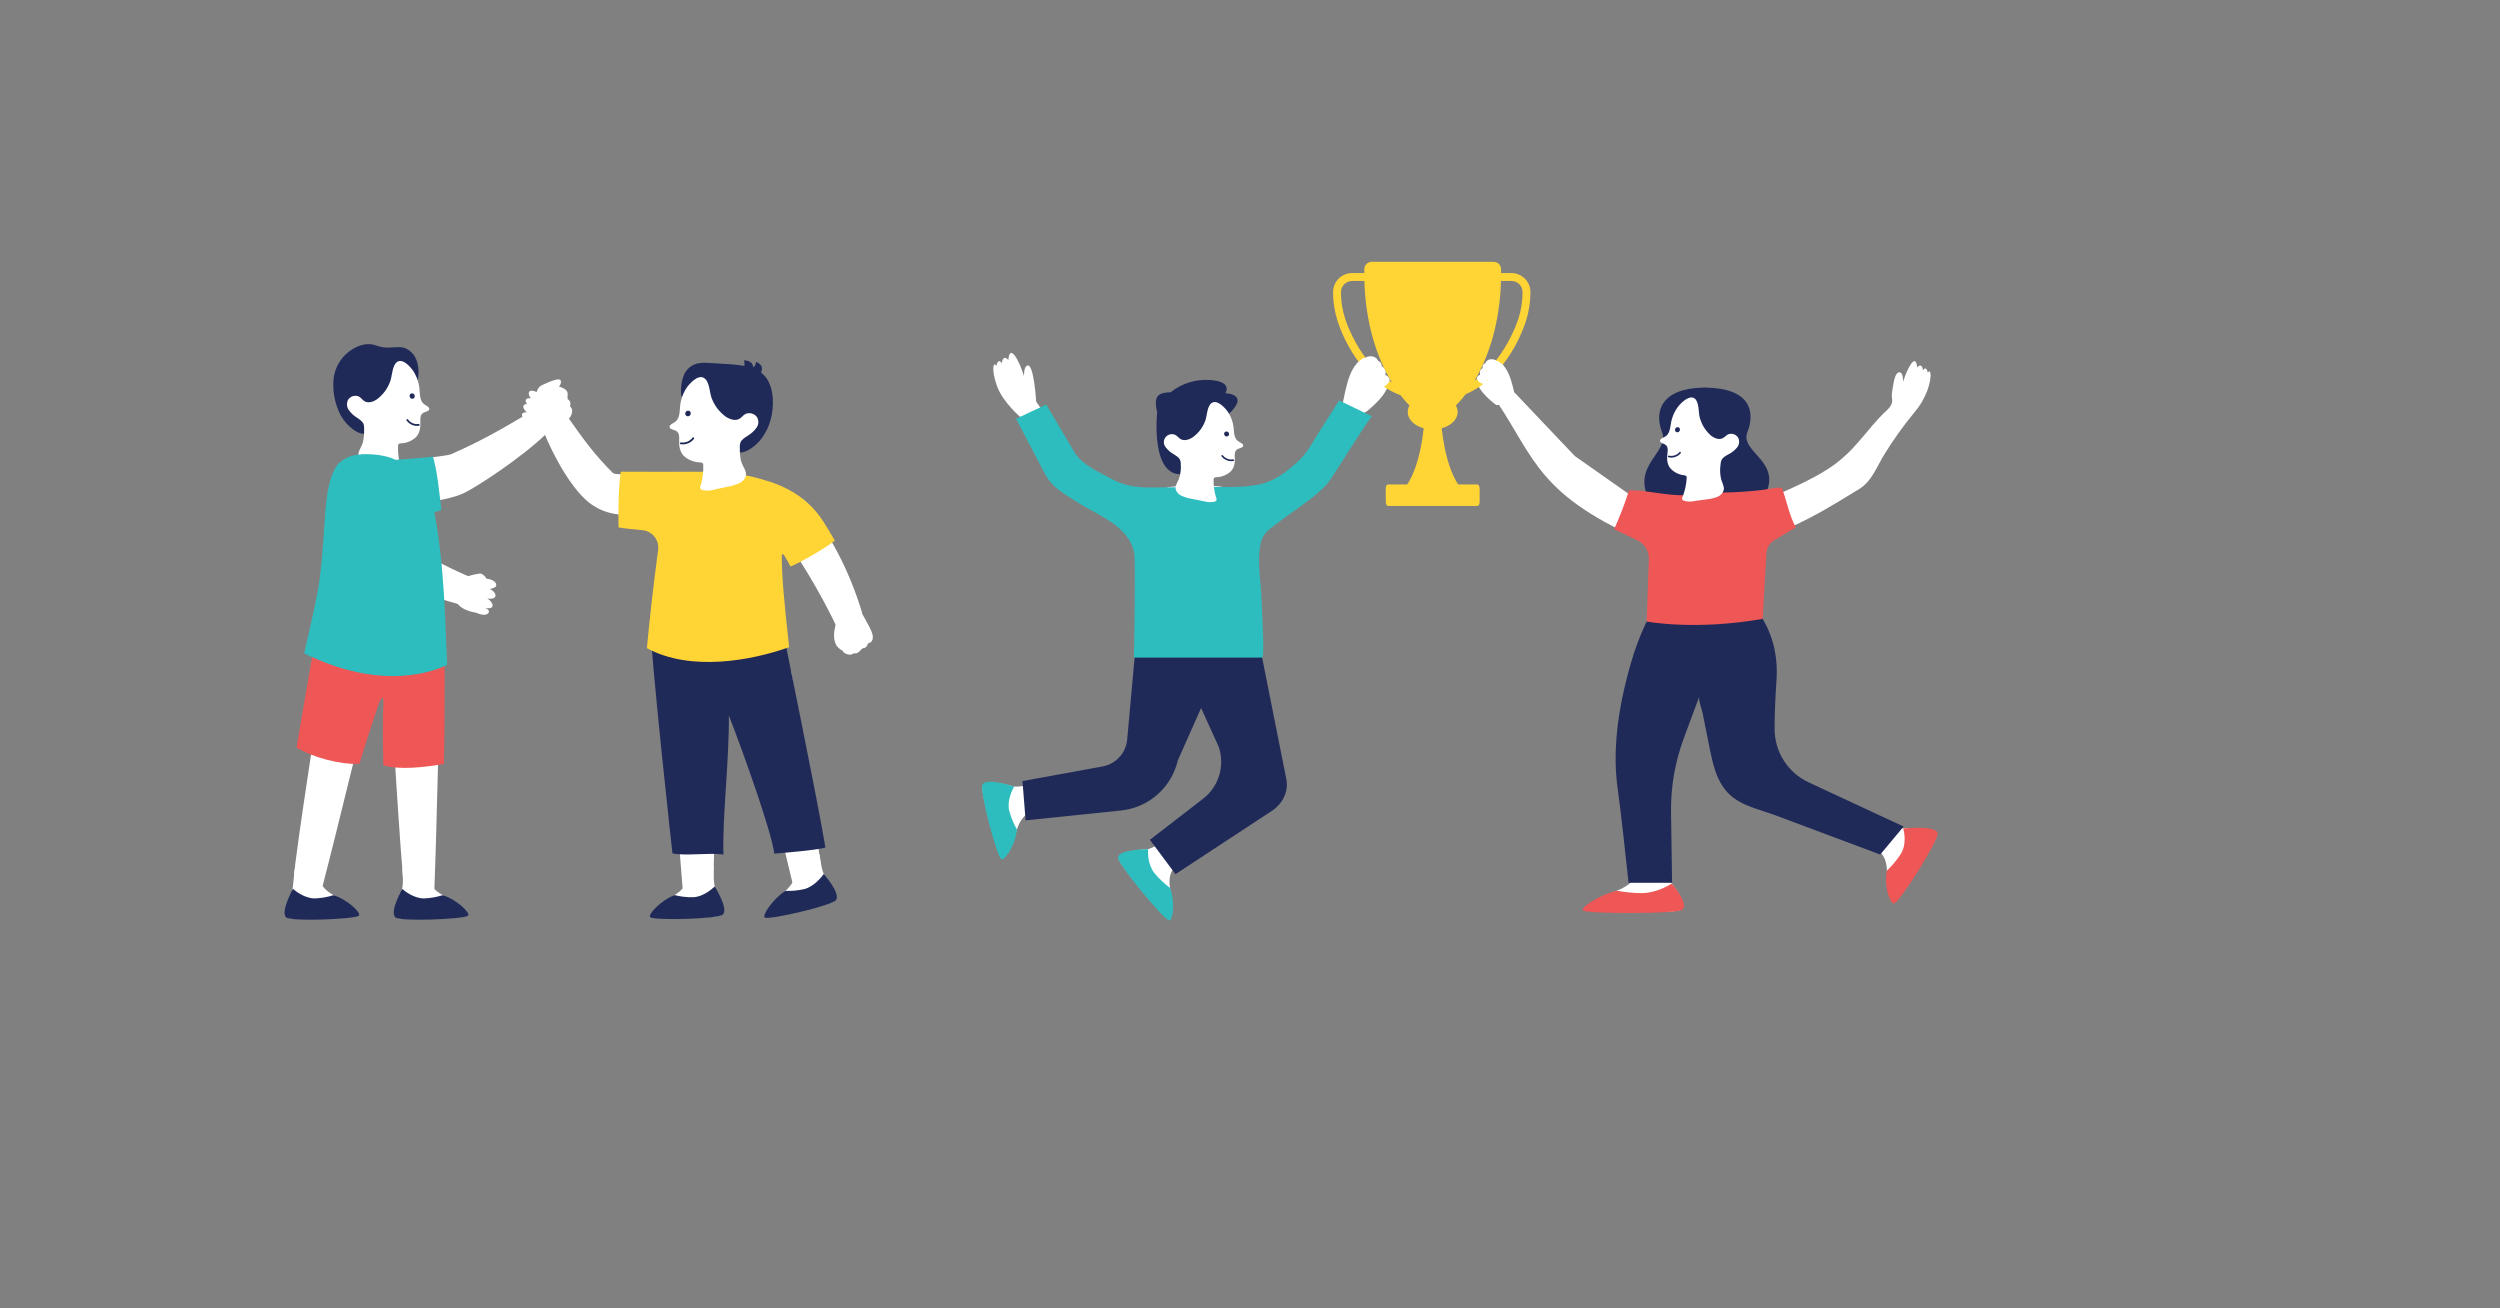 <?xml version="1.0" encoding="UTF-8"?> <svg xmlns="http://www.w3.org/2000/svg" xmlns:xlink="http://www.w3.org/1999/xlink" width="1200" zoomAndPan="magnify" viewBox="0 0 900 471" height="628" preserveAspectRatio="xMidYMid meet" version="1.0"><rect x="0" y="0" width="900" height="471" fill="#808080" stroke="none"/><defs><clipPath id="c4514f7aea"><path d="M 300 219 L 314.562 219 L 314.562 236 L 300 236 Z M 300 219 " clip-rule="nonzero"></path></clipPath><clipPath id="2f9c3093e1"><path d="M 102 319 L 130 319 L 130 331.84 L 102 331.84 Z M 102 319 " clip-rule="nonzero"></path></clipPath><clipPath id="31a3519820"><path d="M 141 319 L 169 319 L 169 331.84 L 141 331.84 Z M 141 319 " clip-rule="nonzero"></path></clipPath><clipPath id="147cd15751"><path d="M 402 305 L 423 305 L 423 331.969 L 402 331.969 Z M 402 305 " clip-rule="nonzero"></path></clipPath><clipPath id="48ded4781a"><path d="M 491 94.219 L 541 94.219 L 541 147 L 491 147 Z M 491 94.219 " clip-rule="nonzero"></path></clipPath></defs><path fill="#202a59" d="M 122.703 129.594 C 125.188 126.07 130.68 122.605 135.289 124.348 C 137.102 125 138.965 125.25 140.883 125.098 C 142.629 124.992 144.699 124.703 146.309 125.527 C 152.188 128.535 150.422 136.77 150.422 136.77 C 131.484 142.582 136.004 148.152 133.336 154.621 C 132.328 157.066 129.465 156.16 127.734 155.012 C 126.301 154.066 125.055 152.914 124 151.559 C 122.945 150.199 122.137 148.711 121.574 147.086 C 120.344 143.891 119.824 140.582 120.023 137.164 C 120.199 134.387 121.094 131.863 122.703 129.594 Z M 122.703 129.594 " fill-opacity="1" fill-rule="nonzero"></path><path fill="#ffffff" d="M 148.895 133.742 C 150.238 135.926 150.965 138.293 151.078 140.852 C 151.207 142.574 151.277 144.559 152.832 145.613 C 153.574 146.117 154.73 146.602 154.5 147.406 C 154.285 148.141 153.129 148.199 152.395 148.613 C 151.234 149.266 151.277 150.723 151.332 151.926 C 151.418 153.812 151.152 155.824 149.809 157.309 C 149.074 158.02 148.234 158.57 147.293 158.961 C 146.352 159.355 145.371 159.566 144.352 159.594 C 144.066 159.586 143.801 159.652 143.555 159.801 C 143.352 160.016 143.262 160.266 143.289 160.559 C 143.199 163.086 143.516 165.559 144.246 167.98 C 144.309 168.117 144.336 168.262 144.328 168.41 C 144.316 168.562 144.273 168.699 144.191 168.828 C 144.109 168.957 144.004 169.055 143.871 169.129 C 143.738 169.199 143.598 169.234 143.445 169.234 C 142.195 169.504 140.965 169.449 139.746 169.062 L 134.98 167.996 C 133.68 167.766 132.434 167.363 131.246 166.793 C 130.68 166.531 130.199 166.16 129.812 165.672 C 129.422 165.184 129.164 164.637 129.035 164.027 C 128.875 162.691 129.766 161.453 130.297 160.188 C 131.074 158.336 131.086 156.324 131.094 154.363 C 131.133 153.77 131.059 153.191 130.867 152.625 C 130.477 151.668 129.484 151.023 128.57 150.398 C 127.367 149.664 126.359 148.723 125.547 147.574 C 125.16 147.016 124.949 146.402 124.918 145.727 C 124.883 145.051 125.031 144.418 125.363 143.828 C 125.57 143.531 125.82 143.277 126.113 143.066 C 126.41 142.855 126.73 142.699 127.078 142.602 C 127.426 142.5 127.781 142.465 128.145 142.488 C 128.504 142.512 128.852 142.594 129.184 142.738 C 130.02 143.176 130.477 144.043 131.309 144.492 C 132.766 145.285 134.695 144.531 135.992 143.535 C 138.059 141.879 139.551 139.805 140.465 137.32 C 141.18 135.508 141.145 131.434 143.047 130.246 C 145.172 128.922 148.016 132.391 148.895 133.742 Z M 148.895 133.742 " fill-opacity="1" fill-rule="nonzero"></path><path fill="#202a59" d="M 148.23 141.609 C 147.02 141.766 147.324 143.711 148.535 143.555 C 149.75 143.398 149.441 141.453 148.23 141.609 Z M 148.23 141.609 " fill-opacity="1" fill-rule="nonzero"></path><path fill="#202a59" d="M 150.715 152.633 C 149.973 152.746 149.254 152.652 148.559 152.355 C 147.867 152.062 147.301 151.605 146.867 150.988 C 146.625 150.641 146.133 151.043 146.379 151.383 C 146.883 152.094 147.531 152.617 148.332 152.957 C 149.133 153.301 149.961 153.406 150.82 153.281 C 151.219 153.211 151.117 152.562 150.715 152.633 Z M 150.715 152.633 " fill-opacity="1" fill-rule="nonzero"></path><path fill="#ffffff" d="M 256.473 320.227 C 256.27 321.805 245.887 321.414 245.75 319.812 C 243.863 297.746 240.754 250.227 240.289 245.031 L 258.266 244.73 C 258.266 244.73 257.457 312.539 256.473 320.227 Z M 256.473 320.227 " fill-opacity="1" fill-rule="nonzero"></path><path fill="#ffffff" d="M 247.355 309.488 C 247.289 309.867 247.355 309.488 247.816 313.586 C 248.281 317.684 245.809 320.402 242.676 322.348 C 239.539 324.293 236.008 327.988 236.691 329.176 C 237.371 330.367 258.418 330.965 259.902 329.168 C 261.543 327.176 258.414 321.012 257.523 319.465 C 256.633 317.918 256.941 311.836 256.941 311.836 C 256.941 311.836 247.422 309.109 247.355 309.488 Z M 247.355 309.488 " fill-opacity="1" fill-rule="nonzero"></path><path fill="#202a59" d="M 260.23 329.246 C 262.336 327.137 257.398 319.207 257.348 319.078 C 256.383 320.004 253.195 322.809 249.629 323.004 C 247.336 323.051 245.074 322.797 242.848 322.238 C 237.738 324.227 232.984 329.434 234.098 330.219 C 235.785 331.398 258.582 330.891 260.23 329.246 Z M 260.23 329.246 " fill-opacity="1" fill-rule="nonzero"></path><path fill="#ffffff" d="M 295.883 315.938 C 295.922 317.535 285.645 319.273 285.266 317.727 C 280.059 296.391 269.777 250.254 268.531 245.23 L 284.719 241.258 C 284.719 241.258 295.688 308.172 295.883 315.938 Z M 295.883 315.938 " fill-opacity="1" fill-rule="nonzero"></path><path fill="#ffffff" d="M 285.281 307.234 C 285.273 307.621 285.281 307.234 286.359 311.176 C 287.438 315.117 285.414 318.293 282.625 320.852 C 279.836 323.406 276.922 327.766 277.773 328.797 C 278.625 329.828 299.434 326.109 300.621 324.039 C 301.934 321.746 297.914 316.312 296.805 314.973 C 295.691 313.629 295.074 307.582 295.074 307.582 C 295.074 307.582 285.285 306.848 285.281 307.234 Z M 285.281 307.234 " fill-opacity="1" fill-rule="nonzero"></path><path fill="#202a59" d="M 300.949 324.047 C 302.707 321.543 296.637 314.746 296.57 314.629 C 295.758 315.738 293.047 319.152 289.566 320.07 C 287.332 320.586 285.07 320.797 282.777 320.707 C 278.047 323.707 274.16 329.809 275.375 330.348 C 277.219 331.168 299.582 326.004 300.949 324.047 Z M 300.949 324.047 " fill-opacity="1" fill-rule="nonzero"></path><path fill="#202a59" d="M 278.734 307.305 C 277.91 299.766 267.203 269.844 262.391 257.578 C 262.531 274.09 259.953 294.965 260.449 307.613 C 255.047 306.902 246.617 308.234 242.078 307.207 C 242.078 307.207 234.445 238.758 233.938 222.328 C 242.605 220.68 271.016 218.902 280.441 219.621 C 282.547 231.195 293.867 285.465 297.148 305.09 C 294.742 305.984 281.934 307.066 278.734 307.305 Z M 278.734 307.305 " fill-opacity="1" fill-rule="nonzero"></path><path fill="#ffffff" d="M 301.586 226.41 C 302.09 227.449 310.707 221.746 310.379 220.652 C 305.609 204.91 298.879 192.516 289.207 179.766 C 285.707 182.664 282.227 185.453 278.641 188.254 C 287.508 200.242 295.156 212.961 301.586 226.41 Z M 301.586 226.41 " fill-opacity="1" fill-rule="nonzero"></path><path fill="#ffffff" d="M 195.707 155.359 C 195.469 154.762 204.348 150.07 204.848 150.773 C 210.367 158.605 214.293 163.957 220.617 170.254 C 221.73 171.363 231.121 170.137 231.508 171.25 C 232.996 175.562 230.73 181.262 230.258 185.438 C 225.727 185.105 219.961 186.301 213.125 181.719 C 206.289 177.133 199.223 164.203 195.707 155.359 Z M 195.707 155.359 " fill-opacity="1" fill-rule="nonzero"></path><path fill="#ffd536" d="M 253.008 169.809 C 253.008 169.828 253.004 169.848 252.996 169.863 C 252.18 169.848 251.324 169.836 250.449 169.828 C 251.348 169.816 252.207 169.812 253.008 169.809 Z M 253.008 169.809 " fill-opacity="1" fill-rule="nonzero"></path><path fill="#ffd536" d="M 281.434 199.957 C 281.461 208.387 282.395 217.41 284.09 232.98 C 270.504 237.824 248.488 241.887 232.883 233.328 C 233.883 222.473 235.363 209.512 236.93 197.965 C 236.988 197.547 237 197.125 236.973 196.703 C 236.945 196.281 236.875 195.867 236.762 195.457 C 236.652 195.051 236.5 194.656 236.309 194.281 C 236.117 193.902 235.887 193.551 235.625 193.219 C 235.363 192.887 235.07 192.586 234.746 192.312 C 234.422 192.043 234.074 191.805 233.699 191.605 C 233.328 191.402 232.941 191.242 232.535 191.117 C 232.133 190.996 231.719 190.914 231.297 190.875 C 227.648 190.531 224.266 190.191 222.676 189.875 C 222.496 183.77 222.688 174.879 223.496 169.809 C 225.016 169.824 233.531 169.859 241.871 169.855 C 244.715 169.848 247.539 169.844 250.062 169.828 C 250.195 169.824 250.324 169.824 250.449 169.828 C 251.324 169.836 252.18 169.848 252.996 169.863 C 262.574 170.047 268.703 170.727 275.375 172.891 C 278.152 173.652 280.824 174.695 283.387 176.016 L 283.43 176.035 L 283.43 176.039 C 286.102 177.387 288.543 179.062 290.762 181.074 C 292.977 183.082 294.887 185.352 296.488 187.879 C 297.836 190.047 299.211 192.328 300.535 194.617 C 297.164 197.312 288.57 202.305 284.582 203.941 C 283.859 202.5 283.062 201.098 282.191 199.734 C 282.082 199.559 281.93 199.5 281.727 199.559 C 281.527 199.617 281.43 199.75 281.434 199.957 Z M 281.434 199.957 " fill-opacity="1" fill-rule="nonzero"></path><g clip-path="url(#c4514f7aea)"><path fill="#ffffff" d="M 314.227 229.555 C 314.168 230.191 313.934 231.258 312.824 231.492 C 312.047 231.652 312.52 233.176 310.676 233.367 C 310.238 233.414 309.953 234.09 309.168 234.707 C 307.898 235.703 307.531 234.879 306.996 235.41 C 305.879 236.211 303.516 235.117 303.391 234.328 C 302.711 233.957 302.105 233.496 301.574 232.934 C 300.152 231.473 299.715 228.121 301.078 224.145 C 301.32 223.445 301.602 222.766 301.922 222.102 C 301.93 222.07 301.945 222.043 301.969 222.02 C 302.391 221.277 302.895 220.59 303.477 219.961 C 304.074 219.312 309.129 218.629 310.375 220.926 C 312.371 224.613 314.379 227.766 314.227 229.555 Z M 314.227 229.555 " fill-opacity="1" fill-rule="nonzero"></path></g><path fill="#ffffff" d="M 301.918 222.102 C 301.598 222.77 301.32 223.449 301.078 224.145 C 301.266 223.426 301.547 222.746 301.918 222.102 Z M 301.918 222.102 " fill-opacity="1" fill-rule="nonzero"></path><path fill="#ffd536" d="M 250.062 169.828 C 247.539 169.844 244.715 169.848 241.871 169.855 C 241.879 169.844 241.879 169.824 241.883 169.812 C 244.875 169.801 247.582 169.801 250.062 169.828 Z M 250.062 169.828 " fill-opacity="1" fill-rule="nonzero"></path><path fill="#ffffff" d="M 105.793 316.035 C 105.727 317.621 115.73 320.512 116.133 318.977 C 121.652 297.844 132.859 251.164 134.176 246.188 L 116.59 241.887 C 116.59 241.887 106.102 308.309 105.793 316.035 Z M 105.793 316.035 " fill-opacity="1" fill-rule="nonzero"></path><path fill="#ffffff" d="M 145.688 321.086 C 145.961 322.641 156.309 321.625 156.371 320.023 C 157.262 297.973 158.223 250.539 158.449 245.348 L 140.488 246.137 C 140.488 246.137 144.355 313.504 145.688 321.086 Z M 145.688 321.086 " fill-opacity="1" fill-rule="nonzero"></path><path fill="#ffffff" d="M 173.133 209.301 C 164.359 205.855 160.445 203.656 155.258 200.988 C 152.918 205.535 152.43 209.652 151.215 213.199 C 157.266 215.328 162.719 216.777 169.34 218.773 C 170.355 216.473 171.902 211.492 173.133 209.301 Z M 173.133 209.301 " fill-opacity="1" fill-rule="nonzero"></path><path fill="#ef5656" d="M 129.395 274.973 C 132.168 265.555 134.633 258.703 136.109 254.039 C 136.957 251.359 138.137 249.965 138.031 252.992 C 137.781 259.953 137.781 266.645 137.992 275.469 C 143.586 277.277 152.668 276.242 159.809 275.031 C 160.27 253.504 160 229.461 159.777 220.422 C 151.34 219.418 123.891 219.73 114.852 221.133 C 114.02 228.066 110.367 247.402 106.75 269.121 C 112.414 272.641 122.582 275.344 129.395 274.973 Z M 129.395 274.973 " fill-opacity="1" fill-rule="nonzero"></path><path fill="#2ebdbe" d="M 109.484 235.184 C 137.656 249.188 156.754 241.484 160.953 239.355 C 160.059 215.312 159.402 195.074 154.297 175.148 C 149.938 165.602 126.219 158.746 120.742 168.422 C 116.211 176.422 117.484 189.52 115.148 207.867 C 114.305 214.504 111.98 224.617 109.484 235.184 Z M 109.484 235.184 " fill-opacity="1" fill-rule="nonzero"></path><path fill="#2ebdbe" d="M 144.344 167.672 C 143.941 163.422 124.977 161.41 123.352 166.57 C 122.465 169.383 127.652 172.207 133.391 172.582 C 139.133 172.961 144.625 170.609 144.344 167.672 Z M 144.344 167.672 " fill-opacity="1" fill-rule="nonzero"></path><path fill="#ffffff" d="M 196.914 155.918 C 197.457 155.383 189.457 149.223 188.586 149.738 C 179.793 154.965 172.355 159.121 162.438 163.5 C 160.727 164.254 150.875 164.863 150.109 165.836 C 149.766 170.43 148.996 175.094 149.184 181.121 C 157.73 180.688 163.961 178.863 166.547 177.723 C 171.293 175.621 188.277 164.414 196.914 155.918 Z M 196.914 155.918 " fill-opacity="1" fill-rule="nonzero"></path><path fill="#2ebdbe" d="M 158.91 183.625 C 155.668 184.801 144.445 187.297 139.609 188.715 C 127.477 190.422 117.867 176.539 123.273 166.922 C 134.086 166.18 153.629 164.777 155.852 164.41 C 157.418 169.305 158.164 177.562 158.91 183.625 Z M 158.91 183.625 " fill-opacity="1" fill-rule="nonzero"></path><path fill="#ffffff" d="M 192.082 144.867 C 194.121 143.664 198.641 144.586 198.207 139.133 C 198.125 138.102 203.496 139.336 204.184 140.984 C 204.609 142.008 204.059 143.453 204.457 143.734 C 206.133 144.914 204.781 146.008 205.441 146.586 C 206.391 147.418 205.863 148.988 205.57 149.633 C 204.75 151.445 201.777 153.551 197.27 155.355 C 194.59 156.43 190.742 153.371 190.52 152.418 C 189.594 148.496 190.738 145.664 192.082 144.867 Z M 192.082 144.867 " fill-opacity="1" fill-rule="nonzero"></path><path fill="#ffffff" d="M 201.828 136.93 C 202.715 139.062 198.527 142.059 192.773 144.688 C 192.805 141.492 193.391 139.465 195.07 138.668 C 199.027 136.777 201.484 136.098 201.828 136.93 Z M 201.828 136.93 " fill-opacity="1" fill-rule="nonzero"></path><path fill="#ffffff" d="M 195.984 145.531 C 196.586 144.809 195.859 143.211 194.359 141.961 C 192.859 140.711 191.156 140.277 190.555 140.996 C 190.129 141.508 190.383 142.461 191.094 143.418 C 190.273 143.277 189.621 143.398 189.359 143.824 C 189.105 144.234 189.273 144.848 189.738 145.492 C 189.242 145.414 188.836 145.566 188.516 145.953 C 188.152 146.551 188.637 147.547 189.633 148.434 C 188.812 148.387 188.148 148.574 187.961 149.043 C 187.656 149.793 188.625 150.891 190.121 151.496 C 191.617 152.102 193.074 151.984 193.379 151.234 C 193.492 150.801 193.395 150.422 193.078 150.102 C 193.77 150.176 194.312 150.031 194.547 149.645 C 194.645 149.418 194.676 149.18 194.645 148.934 C 194.609 148.691 194.516 148.469 194.363 148.273 C 195.098 148.363 195.672 148.227 195.914 147.836 C 196.207 147.359 195.934 146.617 195.293 145.859 C 195.566 145.844 195.797 145.734 195.984 145.531 Z M 195.984 145.531 " fill-opacity="1" fill-rule="nonzero"></path><path fill="#ffffff" d="M 201.98 141 C 202.266 142.012 199.406 144.375 197.855 144.379 C 196.637 144.008 194.484 146.215 192.785 144.445 C 191.969 143.594 194.434 141.699 196.473 140.625 C 198.43 139.594 201.695 139.984 201.98 141 Z M 201.98 141 " fill-opacity="1" fill-rule="nonzero"></path><path fill="#ffffff" d="M 176.359 212.008 C 177.777 212.762 178.629 213.871 178.32 214.695 C 178.027 215.461 176.824 215.727 175.41 215.449 C 176.848 216.379 177.656 217.625 177.238 218.391 C 176.887 219.035 175.777 219.145 174.5 218.754 C 175.965 219.332 176.215 220.074 175.902 220.574 C 175.387 221.391 174.008 221.668 171.707 220.707 C 171.625 220.672 171.547 220.633 171.477 220.602 L 171.473 220.602 C 167.09 219.863 165.305 218.23 164.562 217.105 C 164.176 216.523 163.895 215.895 163.727 215.215 C 163.559 214.535 163.512 213.848 163.582 213.152 C 163.652 212.457 163.84 211.797 164.145 211.164 C 164.449 210.535 164.852 209.977 165.348 209.484 C 166.988 207.918 168.527 207.145 172.434 206.527 C 172.527 206.512 172.629 206.5 172.727 206.484 C 173.539 206.449 174.492 207.176 175.145 208.316 L 175.148 208.316 C 176.977 208.543 178.707 209.336 178.652 210.707 C 178.617 211.453 177.391 211.832 176.359 212.008 Z M 176.359 212.008 " fill-opacity="1" fill-rule="nonzero"></path><path fill="#ffffff" d="M 106.102 312.828 C 106.102 312.828 105.559 318.492 105.297 320.387 C 105.043 322.223 101.629 328.305 103.359 330.184 C 104.922 331.879 125.91 330.012 126.539 328.785 C 127.168 327.562 123.473 324.105 120.258 322.359 C 117.039 320.613 114.445 318.066 114.723 313.961 C 115 309.859 115.082 310.23 115 309.859 C 114.918 309.484 106.102 312.828 106.102 312.828 Z M 106.102 312.828 " fill-opacity="1" fill-rule="nonzero"></path><g clip-path="url(#2f9c3093e1)"><path fill="#202a59" d="M 129.176 329.66 C 130.254 328.816 125.273 323.926 120.078 322.258 C 117.883 322.949 115.637 323.34 113.34 323.43 C 109.773 323.453 106.461 320.859 105.457 319.996 C 105.414 320.129 100.836 328.312 103.039 330.277 C 104.758 331.816 127.543 330.941 129.176 329.66 Z M 129.176 329.66 " fill-opacity="1" fill-rule="nonzero"></path></g><path fill="#ffffff" d="M 144.836 312.77 C 144.836 312.77 145.418 318.793 144.602 320.387 C 143.781 321.98 140.938 328.305 142.664 330.184 C 144.227 331.879 165.215 330.012 165.844 328.785 C 166.473 327.562 162.777 324.105 159.562 322.359 C 156.344 320.613 153.75 318.066 154.027 313.961 C 154.305 309.859 154.387 310.23 154.305 309.859 C 154.223 309.484 144.836 312.77 144.836 312.77 Z M 144.836 312.77 " fill-opacity="1" fill-rule="nonzero"></path><g clip-path="url(#31a3519820)"><path fill="#202a59" d="M 168.48 329.66 C 169.559 328.816 164.578 323.926 159.383 322.258 C 157.188 322.949 154.941 323.34 152.645 323.43 C 149.078 323.453 145.766 320.859 144.762 319.996 C 144.715 320.129 140.141 328.312 142.34 330.277 C 144.059 331.816 166.848 330.941 168.48 329.66 Z M 168.48 329.66 " fill-opacity="1" fill-rule="nonzero"></path></g><path fill="#202a59" d="M 274.359 157.578 C 272.961 159.547 271.191 161.09 269.051 162.211 C 267.688 162.895 265.844 163.289 264.684 162.348 C 264.258 161.973 263.949 161.516 263.758 160.98 C 262.699 158.43 262.895 155.562 261.848 153.016 C 260.652 150.102 257.938 147.883 254.957 146.371 C 251.973 144.855 248.676 143.926 245.48 142.812 C 244.965 142.629 245.195 139.488 245.23 139.031 C 245.344 137.691 245.656 136.398 246.164 135.156 C 246.371 134.602 246.648 134.086 246.988 133.605 C 247.328 133.125 247.723 132.691 248.172 132.312 C 248.625 131.934 249.113 131.613 249.645 131.359 C 250.18 131.105 250.734 130.922 251.312 130.809 C 253.148 130.445 255.062 130.633 256.934 130.762 C 260.426 131.008 263.941 131.07 267.387 131.629 C 267.57 131.656 267.754 131.691 267.941 131.727 C 268.105 131.059 268.051 130.406 267.777 129.773 C 267.777 129.773 270.895 129.445 271.195 132.289 C 271.785 131.75 272.117 131.086 272.184 130.289 C 272.184 130.289 275.328 131.199 273.957 134.066 C 276.805 136.238 277.934 139.816 278.191 143.238 C 278.195 143.395 278.207 143.555 278.219 143.707 C 278.457 148.551 277.312 153.539 274.359 157.578 Z M 274.359 157.578 " fill-opacity="1" fill-rule="nonzero"></path><path fill="#ffffff" d="M 253.438 136.07 C 255.484 137.301 255.453 141.523 256.219 143.398 C 257.223 145.996 258.832 148.145 261.047 149.836 C 262.445 150.867 264.527 151.652 266.098 150.828 C 266.992 150.363 267.488 149.465 268.391 149.012 C 268.746 148.859 269.121 148.773 269.508 148.75 C 269.895 148.723 270.273 148.762 270.645 148.867 C 271.02 148.969 271.367 149.129 271.684 149.348 C 272.004 149.566 272.281 149.832 272.512 150.145 C 272.867 150.75 273.027 151.406 272.992 152.113 C 272.957 152.816 272.73 153.453 272.312 154.023 C 271.426 155.223 270.34 156.195 269.051 156.949 C 268.066 157.594 266.996 158.266 266.57 159.254 C 266.363 159.84 266.285 160.438 266.328 161.055 C 266.336 163.086 266.348 165.168 267.188 167.086 C 267.758 168.395 268.723 169.68 268.551 171.062 C 268.402 171.703 268.121 172.273 267.699 172.781 C 267.277 173.285 266.766 173.668 266.164 173.926 C 264.875 174.52 263.535 174.934 262.137 175.172 L 256.992 176.281 C 255.68 176.68 254.348 176.734 253.004 176.457 C 252.543 176.375 252.23 176.121 252.062 175.688 C 252.047 175.504 252.07 175.328 252.141 175.156 C 252.926 172.656 253.27 170.094 253.172 167.473 C 253.199 167.164 253.102 166.902 252.883 166.688 C 252.617 166.531 252.332 166.461 252.023 166.473 C 250.934 166.445 249.879 166.23 248.867 165.82 C 247.852 165.414 246.941 164.84 246.137 164.105 C 244.691 162.562 244.398 160.48 244.496 158.527 C 244.555 157.281 244.602 155.77 243.348 155.094 C 242.559 154.668 241.309 154.609 241.078 153.844 C 240.832 153.012 242.074 152.512 242.879 151.988 C 244.555 150.898 244.633 148.84 244.77 147.059 C 244.895 144.391 245.68 141.938 247.125 139.691 C 248.074 138.297 251.145 134.699 253.438 136.07 Z M 253.438 136.07 " fill-opacity="1" fill-rule="nonzero"></path><path fill="#202a59" d="M 247.512 149.859 C 248.82 150.02 249.148 148.004 247.844 147.844 C 246.539 147.684 246.203 149.699 247.512 149.859 Z M 247.512 149.859 " fill-opacity="1" fill-rule="nonzero"></path><path fill="#202a59" d="M 245.051 159.93 C 245.969 160.066 246.859 159.957 247.719 159.605 C 248.574 159.254 249.285 158.707 249.844 157.965 C 249.898 157.895 249.918 157.812 249.906 157.723 C 249.895 157.633 249.852 157.559 249.781 157.504 C 249.707 157.449 249.629 157.426 249.539 157.438 C 249.445 157.445 249.375 157.484 249.316 157.555 C 248.832 158.203 248.219 158.676 247.477 158.98 C 246.73 159.289 245.961 159.379 245.164 159.262 C 245.07 159.246 244.988 159.266 244.91 159.32 C 244.832 159.375 244.789 159.445 244.773 159.539 C 244.758 159.633 244.777 159.715 244.832 159.793 C 244.887 159.871 244.957 159.914 245.051 159.93 Z M 245.051 159.93 " fill-opacity="1" fill-rule="nonzero"></path><path fill="#ffffff" d="M 677.422 295.527 C 677.422 295.527 683.52 298.441 685.691 298.258 C 687.863 298.078 696.223 297.758 697.25 300.18 C 698.168 302.363 684.262 322.133 682.594 322.27 C 680.93 322.406 679.336 317.457 679.301 313.637 C 679.266 309.816 678.016 306.293 673.477 304.965 C 668.938 303.641 669.289 303.867 668.938 303.637 C 668.586 303.406 677.422 295.527 677.422 295.527 Z M 677.422 295.527 " fill-opacity="1" fill-rule="nonzero"></path><path fill="#ef5656" d="M 682.031 325.188 C 680.52 325.91 678.125 319.141 679.297 313.422 C 681.238 311.59 682.93 309.551 684.371 307.301 C 686.422 303.828 685.531 299.582 685.18 298.266 C 685.344 298.273 696.68 296.988 697.531 299.902 C 698.195 302.176 684.324 324.09 682.031 325.188 Z M 682.031 325.188 " fill-opacity="1" fill-rule="nonzero"></path><path fill="#ffffff" d="M 601.48 311.359 C 601.48 311.359 600.906 316.98 602.074 318.438 C 603.238 319.895 607.332 325.68 605.055 327.484 C 602.996 329.109 574.441 328.066 573.547 326.949 C 572.648 325.832 577.535 322.492 581.84 320.762 C 586.145 319.035 589.57 316.578 589.047 312.773 C 588.523 308.965 588.426 309.312 588.523 308.965 C 588.625 308.617 601.48 311.359 601.48 311.359 Z M 601.48 311.359 " fill-opacity="1" fill-rule="nonzero"></path><path fill="#ef5656" d="M 570 327.848 C 568.508 327.098 575.094 322.383 582.082 320.664 C 585.117 321.234 588.18 321.523 591.266 321.531 C 596.109 321.438 600.512 318.914 601.844 318.078 C 601.91 318.199 608.414 325.66 605.496 327.562 C 603.223 329.047 572.262 328.984 570 327.848 Z M 570 327.848 " fill-opacity="1" fill-rule="nonzero"></path><path fill="#ffffff" d="M 428.883 309.027 C 428.605 309.285 428.883 309.027 425.016 310.824 C 421.148 312.617 420.617 316.16 421.23 319.852 C 421.844 323.543 421.242 328.5 419.719 328.559 C 418.195 328.613 402.309 311.113 402.77 308.898 C 403.285 306.449 410.883 305.809 412.871 305.738 C 414.855 305.664 419.863 302.16 419.863 302.16 C 419.863 302.16 429.164 308.77 428.883 309.027 Z M 428.883 309.027 " fill-opacity="1" fill-rule="nonzero"></path><g clip-path="url(#147cd15751)"><path fill="#2ebdbe" d="M 402.469 308.664 C 402.742 305.754 413.18 305.711 413.332 305.684 C 413.234 306.992 413.148 311.191 415.586 314.312 C 417.25 316.305 419.121 318.082 421.199 319.645 C 423.223 325.035 422.207 331.836 420.723 331.309 C 418.469 330.512 402.254 310.938 402.469 308.664 Z M 402.469 308.664 " fill-opacity="1" fill-rule="nonzero"></path></g><path fill="#ffffff" d="M 377.98 291.281 C 377.605 291.43 377.98 291.281 373.594 291.691 C 369.211 292.102 367.129 295.207 366.035 298.816 C 364.945 302.426 362.156 306.82 360.723 306.379 C 359.289 305.941 352.469 284.629 353.891 282.734 C 355.473 280.633 362.781 282.496 364.652 283.07 C 366.52 283.641 372.727 282.02 372.727 282.02 C 372.727 282.02 378.352 291.133 377.98 291.281 Z M 377.98 291.281 " fill-opacity="1" fill-rule="nonzero"></path><path fill="#2ebdbe" d="M 353.719 282.418 C 355.281 279.816 364.953 283.145 365.102 283.168 C 364.426 284.348 362.457 288.203 363.309 291.875 C 363.945 294.242 364.875 296.488 366.102 298.613 C 365.547 304.25 361.551 310.211 360.414 309.246 C 358.691 307.777 352.496 284.445 353.719 282.418 Z M 353.719 282.418 " fill-opacity="1" fill-rule="nonzero"></path><path fill="#202a59" d="M 427.047 170.5 C 437.391 168.156 439.012 155.477 441.367 149.305 L 441.848 149.492 C 450.535 141.762 441.148 141.57 441.148 141.57 C 441.148 141.57 444.047 137.285 435.441 136.793 C 432.906 136.633 430.43 136.934 428.012 137.699 C 425.59 138.469 423.391 139.645 421.41 141.234 C 415.934 141.293 415.527 143.418 416.566 148.508 C 416.562 148.504 413.883 173.484 427.047 170.5 Z M 427.047 170.5 " fill-opacity="1" fill-rule="nonzero"></path><path fill="#ffd536" d="M 512.758 151.5 L 518.781 151.5 C 518.781 151.5 519.695 169.047 526.504 176.449 L 505.035 176.449 C 511.848 169.047 512.758 151.5 512.758 151.5 Z M 512.758 151.5 " fill-opacity="1" fill-rule="nonzero"></path><path fill="#ffd536" d="M 515.77 174.398 L 531.82 174.398 C 532.289 174.398 532.668 175.047 532.668 175.848 L 532.668 180.691 C 532.668 181.492 532.289 182.141 531.82 182.141 L 499.719 182.141 C 499.25 182.141 498.871 181.492 498.871 180.691 L 498.871 175.848 C 498.871 175.047 499.25 174.398 499.719 174.398 Z M 515.77 174.398 " fill-opacity="1" fill-rule="nonzero"></path><path fill="#202a59" d="M 594.035 180.566 L 635.023 179.078 C 642.297 165.984 626.141 162.977 629.074 155.523 C 631.969 148.176 630.137 139.754 614.035 139.531 L 614.035 139.52 C 613.922 139.52 613.816 139.52 613.703 139.523 C 613.594 139.527 613.469 139.52 613.359 139.52 L 613.359 139.531 C 598.023 139.766 595.434 148.18 598.316 155.523 C 601.25 162.977 586.766 167.473 594.035 180.566 Z M 594.035 180.566 " fill-opacity="1" fill-rule="nonzero"></path><path fill="#202a59" d="M 581.637 274.426 C 581.68 277.457 581.906 280.473 582.309 283.477 C 583.859 294.883 585.008 306.363 586.285 317.812 L 601.953 317.812 L 601.574 292.586 C 601.438 283.34 602.977 274.383 606.191 265.715 L 611.738 250.766 C 611.305 251.934 612.652 255.316 612.891 256.508 L 615.203 268.012 C 616.699 275.469 618.145 283.555 625.219 288.023 C 629.297 290.602 634.773 291.879 639.309 293.574 L 653.766 298.984 L 675.996 307.305 C 676.285 307.438 676.578 307.547 676.883 307.637 L 685.301 297.551 L 651.125 281.652 C 650.215 281.23 649.336 280.742 648.496 280.195 C 647.652 279.648 646.852 279.043 646.098 278.383 C 645.34 277.719 644.633 277.008 643.977 276.246 C 643.324 275.484 642.723 274.68 642.184 273.832 C 641.641 272.988 641.164 272.105 640.75 271.191 C 640.332 270.277 639.984 269.336 639.703 268.371 C 639.422 267.406 639.207 266.426 639.066 265.434 C 638.922 264.438 638.852 263.438 638.852 262.434 C 638.852 257.926 639.031 252.188 639.539 245.023 C 641.176 221.996 624.508 212.105 624.508 212.105 L 598.383 212.105 L 597.277 216.113 C 596.531 218.816 593.699 221.875 592.453 224.477 C 590.262 229.137 588.473 233.945 587.074 238.902 C 583.801 250.254 581.438 262.453 581.637 274.426 Z M 581.637 274.426 " fill-opacity="1" fill-rule="nonzero"></path><path fill="#ffffff" d="M 538.703 144.352 C 552.574 164.988 553.66 178.605 593.566 195.523 L 592.488 182.137 L 566.922 164.168 L 545.289 141.367 Z M 538.703 144.352 " fill-opacity="1" fill-rule="nonzero"></path><path fill="#ffffff" d="M 538.703 145.848 C 538.703 145.848 531.34 140.633 531.66 136.453 C 531.66 136.453 531.547 135.441 532.945 134.906 C 532.945 134.906 532.164 133.555 533.793 132.531 C 533.793 132.531 533.254 131.453 534.723 130.707 C 534.723 130.707 535.293 129.051 537.504 129.352 C 543.191 130.652 544.242 137.617 545.91 144.566 Z M 538.703 145.848 " fill-opacity="1" fill-rule="nonzero"></path><path fill="#ffffff" d="M 626.379 195.383 C 643.652 192.906 662.004 180.336 669.145 176.145 C 673.855 173.371 675.652 167.926 678.41 163.516 C 681.629 158.281 685.195 153.289 689.109 148.551 C 691.129 146.219 692.688 143.613 693.789 140.734 C 695.547 135.902 695.219 132.578 694.023 134.074 C 694.012 134.09 693.996 134.098 693.984 134.117 C 693.984 134.102 693.98 134.086 693.977 134.074 C 693.914 133.727 693.453 131.594 692.246 133.309 C 692.234 133.328 692.219 133.344 692.211 133.363 L 692.211 133.309 C 692.27 132.117 691.418 130.73 690.168 132.262 C 689.68 126.594 686.527 132.82 685.133 137.422 L 685.105 137.422 C 685.125 136.879 685.141 134.152 683.879 134.027 C 682.27 133.871 681.77 137.512 681.57 138.516 C 681.348 139.664 681.191 140.828 681.055 141.988 C 680.949 142.902 681.34 144.027 681.129 144.891 C 680.723 146.594 679.191 147.734 678.004 148.895 C 676.652 150.211 675.375 151.625 674.16 153.074 C 672.434 155.113 670.723 157.164 668.957 159.172 C 666.445 162.156 663.629 164.82 660.512 167.16 C 651.586 173.562 640.633 177.484 630.711 182 Z M 626.379 195.383 " fill-opacity="1" fill-rule="nonzero"></path><path fill="#ffffff" d="M 693.977 134.074 C 693.98 134.086 693.984 134.102 693.984 134.117 C 693.996 134.098 694.012 134.09 694.023 134.074 Z M 693.977 134.074 " fill-opacity="1" fill-rule="nonzero"></path><path fill="#ffffff" d="M 692.211 133.309 L 692.211 133.363 C 692.219 133.344 692.234 133.328 692.246 133.309 Z M 692.211 133.309 " fill-opacity="1" fill-rule="nonzero"></path><path fill="#ffffff" d="M 690.168 132.262 L 690.168 132.277 L 690.188 132.262 Z M 690.168 132.262 " fill-opacity="1" fill-rule="nonzero"></path><path fill="#202a59" d="M 432.395 254.891 L 438.711 268.793 C 438.996 269.617 439.219 270.457 439.371 271.316 C 439.523 272.176 439.613 273.039 439.629 273.914 C 439.648 274.785 439.602 275.652 439.484 276.52 C 439.367 277.383 439.184 278.234 438.934 279.07 C 438.684 279.906 438.371 280.715 437.996 281.504 C 437.617 282.289 437.184 283.043 436.691 283.762 C 436.195 284.48 435.648 285.16 435.051 285.793 C 434.449 286.426 433.805 287.008 433.117 287.543 L 413.961 302.328 L 423.176 314.699 L 458.137 291.742 C 462.039 288.984 463.918 284.68 463.07 280.426 L 450.352 216.602 L 434.105 217.48 L 434.566 213.867 L 410.133 218.23 L 405.785 266.242 C 405.73 266.828 405.633 267.402 405.484 267.973 C 405.336 268.543 405.145 269.098 404.906 269.633 C 404.672 270.172 404.391 270.688 404.07 271.18 C 403.75 271.672 403.391 272.137 402.992 272.57 C 402.598 273.004 402.168 273.402 401.707 273.766 C 401.246 274.133 400.758 274.457 400.242 274.742 C 399.727 275.027 399.195 275.266 398.641 275.465 C 398.086 275.664 397.52 275.812 396.941 275.918 L 368.09 281.188 L 369.215 295.328 L 403.574 291.777 C 404.785 291.652 405.977 291.434 407.152 291.125 C 408.328 290.816 409.469 290.414 410.582 289.926 C 411.695 289.441 412.766 288.867 413.789 288.215 C 414.812 287.559 415.781 286.832 416.691 286.027 C 417.602 285.223 418.445 284.352 419.223 283.418 C 419.996 282.48 420.695 281.492 421.316 280.445 C 421.938 279.402 422.477 278.316 422.93 277.188 C 423.383 276.062 423.746 274.906 424.02 273.723 Z M 432.395 254.891 " fill-opacity="1" fill-rule="nonzero"></path><path fill="#ffffff" d="M 492.242 146.738 C 482.008 167.047 479.488 175.656 448.746 192.801 L 449.941 180.652 L 469.664 166.238 L 485.91 143.691 Z M 492.242 146.738 " fill-opacity="1" fill-rule="nonzero"></path><path fill="#ffffff" d="M 491.766 148.297 C 491.766 148.297 500.504 141.754 499.984 136.711 C 499.984 136.711 500.09 135.484 498.383 134.883 C 498.383 134.883 499.281 133.223 497.281 132.035 C 497.281 132.035 497.898 130.715 496.094 129.855 C 496.094 129.855 495.352 127.871 492.688 128.309 C 485.852 130.062 484.805 138.52 483.008 146.973 Z M 491.766 148.297 " fill-opacity="1" fill-rule="nonzero"></path><path fill="#ffffff" d="M 366.484 147.453 L 379.926 174.086 C 379.926 174.086 400.074 189.887 416.879 192.879 L 413.414 179.434 C 383.418 167.812 390.156 169.031 373.086 144.664 Z M 366.484 147.453 " fill-opacity="1" fill-rule="nonzero"></path><path fill="#ffffff" d="M 367.641 150.418 C 367.641 150.418 361.102 144.973 358.945 139.047 C 356.961 133.602 357.363 129.875 358.73 131.66 C 358.73 131.66 359.223 128.625 360.707 130.82 C 360.617 129.473 361.586 127.844 362.992 129.605 C 363.535 123.203 367.105 130.301 368.652 135.453 C 368.652 135.453 368.445 131.707 370.02 131.559 C 372.25 131.348 373.039 144.73 373.039 144.73 Z M 367.641 150.418 " fill-opacity="1" fill-rule="nonzero"></path><path fill="#ffffff" d="M 439.906 175.273 C 439.906 175.273 438.82 180.652 430.441 180.652 C 427.133 180.652 423.707 179.695 422.023 177.129 C 421.016 175.594 419.215 175.52 421.012 175.305 C 425.02 174.848 429.039 174.664 433.07 174.746 C 433.543 174.77 439.941 175.086 439.906 175.273 Z M 439.906 175.273 " fill-opacity="1" fill-rule="nonzero"></path><path fill="#202a59" d="M 431.828 185.867 C 431.828 186 431.883 186.113 431.992 186.207 C 432.102 186.301 432.238 186.348 432.395 186.348 C 432.551 186.348 432.684 186.301 432.793 186.207 C 432.906 186.113 432.961 186 432.961 185.867 C 432.961 185.738 432.906 185.625 432.793 185.531 C 432.684 185.438 432.551 185.391 432.395 185.391 C 432.238 185.391 432.102 185.438 431.992 185.531 C 431.883 185.625 431.828 185.738 431.828 185.867 Z M 431.828 185.867 " fill-opacity="1" fill-rule="nonzero"></path><path fill="#202a59" d="M 431.828 189.449 C 431.801 189.609 431.836 189.758 431.934 189.891 C 432.031 190.023 432.164 190.098 432.328 190.117 C 432.492 190.133 432.637 190.09 432.762 189.984 C 432.891 189.879 432.957 189.742 432.969 189.578 C 432.977 189.414 432.926 189.27 432.812 189.148 C 432.699 189.031 432.559 188.969 432.395 188.969 C 432.25 188.961 432.121 189 432.012 189.094 C 431.902 189.188 431.84 189.305 431.828 189.449 Z M 431.828 189.449 " fill-opacity="1" fill-rule="nonzero"></path><path fill="#2ebdbe" d="M 365.777 150.746 L 376.309 170.82 C 378.73 175.434 383.16 177.789 387.387 180.527 C 395.113 185.527 406.543 189.195 408.348 199.289 C 408.805 201.848 408.32 236.73 408.18 236.73 L 454.375 236.73 C 455.355 236.398 454.188 218.055 454.152 216.105 C 454.027 209.652 452.422 201.863 453.852 195.566 C 454.781 191.465 457.551 190.188 460.594 187.812 C 466.262 183.383 473.121 179.402 477.93 174.031 C 479.539 172.234 493.34 149.602 493.973 149.906 L 482.09 144.164 L 474.641 155.871 C 472.32 159.516 470.645 163.047 467.418 165.98 C 463.371 169.668 459.098 173.105 453.633 174.328 C 447.523 175.695 441.016 175.246 434.793 175.309 C 428.543 175.367 422.289 175.391 416.039 175.492 C 410.684 175.574 405.469 175.309 400.668 172.656 C 395.758 169.941 389.664 167.633 386.652 162.551 L 376.652 145.641 Z M 365.777 150.746 " fill-opacity="1" fill-rule="nonzero"></path><path fill="#ffd536" d="M 521.73 143.594 C 536.105 141.293 545.566 127.113 549.301 115.676 C 550.414 112.258 550.965 108.75 550.961 105.156 C 550.961 104.703 550.918 104.258 550.828 103.816 C 550.738 103.375 550.609 102.949 550.438 102.531 C 550.266 102.117 550.055 101.723 549.801 101.348 C 549.551 100.973 549.27 100.629 548.949 100.309 C 548.633 99.992 548.285 99.707 547.91 99.457 C 547.539 99.207 547.141 98.996 546.727 98.824 C 546.312 98.648 545.883 98.52 545.441 98.434 C 545 98.344 544.555 98.301 544.105 98.297 L 540.082 98.297 L 540.082 101.137 L 544.105 101.137 C 544.367 101.137 544.629 101.164 544.887 101.215 C 545.145 101.266 545.398 101.344 545.641 101.445 C 545.887 101.547 546.117 101.668 546.336 101.816 C 546.555 101.961 546.758 102.129 546.945 102.316 C 547.129 102.5 547.297 102.703 547.445 102.922 C 547.59 103.145 547.715 103.375 547.816 103.617 C 547.918 103.863 547.992 104.113 548.043 104.371 C 548.098 104.629 548.121 104.891 548.121 105.156 C 548.129 108.449 547.621 111.66 546.602 114.793 C 545.828 117.164 538.547 138.023 521.281 140.789 Z M 521.73 143.594 " fill-opacity="1" fill-rule="nonzero"></path><path fill="#ffd536" d="M 509.133 143.594 L 509.582 140.789 C 492.32 138.023 485.039 117.164 484.266 114.797 C 483.246 111.664 482.738 108.449 482.742 105.156 C 482.742 104.895 482.77 104.633 482.82 104.375 C 482.871 104.113 482.949 103.863 483.051 103.621 C 483.152 103.375 483.273 103.145 483.422 102.926 C 483.566 102.707 483.734 102.504 483.922 102.316 C 484.109 102.129 484.309 101.965 484.531 101.816 C 484.75 101.672 484.98 101.547 485.223 101.445 C 485.469 101.344 485.719 101.27 485.977 101.219 C 486.234 101.164 486.496 101.141 486.762 101.141 L 493.121 101.141 L 493.121 98.297 L 486.762 98.297 C 486.312 98.301 485.867 98.344 485.426 98.434 C 484.984 98.52 484.555 98.652 484.141 98.824 C 483.723 98.996 483.328 99.207 482.953 99.457 C 482.578 99.707 482.234 99.992 481.914 100.309 C 481.598 100.629 481.312 100.973 481.062 101.348 C 480.812 101.723 480.602 102.117 480.43 102.531 C 480.258 102.949 480.125 103.375 480.039 103.816 C 479.949 104.258 479.906 104.703 479.902 105.156 C 479.898 108.75 480.453 112.258 481.566 115.676 C 485.301 127.113 494.766 141.293 509.133 143.594 Z M 509.133 143.594 " fill-opacity="1" fill-rule="nonzero"></path><path fill="#ffffff" d="M 490.344 134.082 C 490.344 134.082 492.469 136.648 494.453 136.113 C 496.441 135.578 495.227 132.648 495.227 132.648 C 495.227 132.648 493.301 128.723 490.93 128.84 C 489.902 129.441 489.004 130.203 488.242 131.121 Z M 490.344 134.082 " fill-opacity="1" fill-rule="nonzero"></path><path fill="#ffffff" d="M 500.293 136.578 C 500.293 136.578 500.23 139.023 496.746 139.52 C 496.746 139.52 495.148 138.68 495.293 137.52 C 495.293 137.52 493.531 137.488 493.266 136.391 L 493.844 135.082 L 495.418 133.332 C 496.008 132.691 496.699 132.176 497.484 131.797 C 497.484 131.797 499.57 133.102 498.621 134.992 C 499.434 135.25 499.988 135.781 500.293 136.578 Z M 500.293 136.578 " fill-opacity="1" fill-rule="nonzero"></path><g clip-path="url(#48ded4781a)"><path fill="#ffd536" d="M 491.145 96.871 C 491.156 96.516 491.234 96.176 491.379 95.852 C 491.523 95.527 491.727 95.242 491.984 95 C 492.242 94.754 492.535 94.566 492.863 94.438 C 493.195 94.309 493.539 94.246 493.895 94.25 L 537.645 94.25 C 538 94.246 538.344 94.309 538.676 94.438 C 539.008 94.566 539.301 94.754 539.559 95 C 539.812 95.242 540.016 95.527 540.16 95.852 C 540.305 96.176 540.383 96.516 540.395 96.871 C 540.852 131.277 523.816 146.258 523.816 146.258 L 507.723 146.258 C 507.723 146.258 490.688 131.277 491.145 96.871 Z M 491.145 96.871 " fill-opacity="1" fill-rule="nonzero"></path></g><path fill="#ffd536" d="M 506.789 148.297 C 506.789 148.711 506.844 149.121 506.961 149.527 C 507.074 149.934 507.246 150.328 507.473 150.711 C 507.699 151.094 507.973 151.453 508.301 151.801 C 508.629 152.145 509 152.461 509.418 152.754 C 509.836 153.047 510.289 153.309 510.781 153.539 C 511.27 153.77 511.789 153.961 512.332 154.121 C 512.879 154.277 513.441 154.398 514.02 154.48 C 514.598 154.559 515.18 154.602 515.77 154.602 C 516.359 154.602 516.945 154.559 517.523 154.48 C 518.102 154.398 518.664 154.277 519.207 154.121 C 519.754 153.961 520.27 153.77 520.762 153.539 C 521.25 153.309 521.703 153.047 522.121 152.754 C 522.539 152.461 522.91 152.145 523.238 151.801 C 523.566 151.453 523.844 151.094 524.07 150.711 C 524.293 150.328 524.465 149.934 524.578 149.527 C 524.695 149.121 524.754 148.711 524.754 148.297 C 524.754 147.883 524.695 147.473 524.578 147.066 C 524.465 146.664 524.293 146.27 524.07 145.887 C 523.844 145.504 523.566 145.141 523.238 144.797 C 522.91 144.453 522.539 144.133 522.121 143.84 C 521.703 143.547 521.25 143.289 520.762 143.059 C 520.27 142.828 519.754 142.633 519.207 142.477 C 518.664 142.316 518.102 142.199 517.523 142.117 C 516.945 142.035 516.359 141.996 515.77 141.996 C 515.18 141.996 514.598 142.035 514.02 142.117 C 513.441 142.199 512.879 142.316 512.332 142.477 C 511.789 142.633 511.27 142.828 510.781 143.059 C 510.289 143.289 509.836 143.547 509.418 143.84 C 509 144.133 508.629 144.453 508.301 144.797 C 507.973 145.141 507.699 145.504 507.473 145.887 C 507.246 146.27 507.074 146.664 506.961 147.066 C 506.844 147.473 506.789 147.883 506.789 148.297 Z M 506.789 148.297 " fill-opacity="1" fill-rule="nonzero"></path><path fill="#ffffff" d="M 539.516 134.164 C 539.516 134.164 537.781 136.262 536.16 135.828 C 534.543 135.391 535.531 132.996 535.531 132.996 C 535.531 132.996 537.102 129.797 539.035 129.891 C 539.914 130.32 540.668 130.906 541.301 131.652 Z M 539.516 134.164 " fill-opacity="1" fill-rule="nonzero"></path><path fill="#ffffff" d="M 531.703 136.086 C 531.703 136.086 531.75 137.906 534.336 138.273 C 534.336 138.273 535.523 137.652 535.418 136.785 C 535.418 136.785 536.73 136.766 536.926 135.949 L 536.496 134.977 L 535.328 133.676 C 534.887 133.199 534.375 132.816 533.789 132.531 C 533.789 132.531 532.238 133.504 532.941 134.906 C 532.34 135.102 531.926 135.496 531.703 136.086 Z M 531.703 136.086 " fill-opacity="1" fill-rule="nonzero"></path><path fill="#ef5656" d="M 581.871 190.898 C 581.652 190.781 581.391 190.648 581.098 190.508 C 583.152 185.938 584.938 181.266 586.465 176.492 L 586.871 176.492 C 593.559 176.535 600.18 178.543 606.867 178.27 C 611.68 178.066 616.164 177.359 620.984 177.297 C 625.301 177.234 630.293 176.875 634.559 176.367 C 636.797 176.109 639.23 175.309 641.484 175.664 C 643.332 180.566 644.062 185.488 646.512 189.867 C 643.52 191.66 640.855 193.227 638.867 194.387 C 638.004 194.895 637.312 195.57 636.789 196.422 C 636.27 197.273 635.977 198.195 635.918 199.191 L 634.551 222.793 C 610.09 227.082 592.805 223.754 592.805 223.754 L 593.578 201.34 C 593.605 200.625 593.527 199.922 593.348 199.23 C 593.164 198.539 592.887 197.891 592.516 197.277 C 592.145 196.668 591.695 196.121 591.164 195.645 C 590.633 195.164 590.043 194.773 589.398 194.465 Z M 581.871 190.898 " fill-opacity="1" fill-rule="nonzero"></path><path fill="#ffffff" d="M 604.168 146.305 C 602.699 148.258 601.801 150.441 601.469 152.859 C 601.199 154.477 600.961 156.348 599.383 157.227 C 598.629 157.645 597.484 158.016 597.633 158.793 C 597.773 159.504 598.875 159.648 599.539 160.094 C 600.594 160.797 600.426 162.176 600.27 163.309 C 600.023 165.078 600.105 167.004 601.258 168.512 C 601.906 169.242 602.664 169.828 603.527 170.273 C 604.395 170.715 605.312 170.988 606.281 171.09 C 606.555 171.102 606.801 171.188 607.023 171.348 C 607.199 171.566 607.262 171.812 607.211 172.086 C 607.082 174.484 606.562 176.801 605.66 179.027 C 605.586 179.152 605.547 179.285 605.543 179.43 C 605.543 179.57 605.574 179.707 605.641 179.836 C 605.707 179.961 605.801 180.066 605.922 180.145 C 606.043 180.223 606.172 180.266 606.316 180.273 C 607.488 180.625 608.672 180.668 609.867 180.398 L 614.512 179.75 C 615.777 179.633 617 179.348 618.188 178.902 C 618.746 178.699 619.234 178.383 619.648 177.953 C 620.062 177.523 620.359 177.027 620.539 176.457 C 620.805 175.203 620.059 173.965 619.66 172.73 C 619.199 170.891 619.113 169.039 619.402 167.164 C 619.418 166.602 619.539 166.059 619.77 165.539 C 620.227 164.668 621.227 164.133 622.156 163.609 C 623.367 163.012 624.41 162.199 625.289 161.176 C 625.707 160.684 625.961 160.121 626.051 159.484 C 626.141 158.848 626.051 158.234 625.789 157.648 C 625.613 157.348 625.395 157.086 625.129 156.863 C 624.863 156.641 624.57 156.469 624.246 156.348 C 623.922 156.227 623.586 156.164 623.238 156.156 C 622.895 156.152 622.555 156.207 622.227 156.316 C 621.391 156.672 620.875 157.453 620.043 157.816 C 618.586 158.453 616.805 157.59 615.656 156.551 C 613.824 154.828 612.578 152.758 611.914 150.332 C 611.391 148.566 611.773 144.715 610.059 143.449 C 608.145 142.031 605.129 145.098 604.168 146.305 Z M 604.168 146.305 " fill-opacity="1" fill-rule="nonzero"></path><path fill="#202a59" d="M 604.125 153.793 C 605.266 154.031 604.809 155.848 603.664 155.609 C 602.52 155.371 602.98 153.551 604.125 153.793 Z M 604.125 153.793 " fill-opacity="1" fill-rule="nonzero"></path><path fill="#202a59" d="M 600.797 164.023 C 601.504 164.184 602.199 164.152 602.883 163.926 C 603.57 163.699 604.148 163.312 604.617 162.762 C 604.883 162.453 605.32 162.867 605.055 163.176 C 604.508 163.805 603.84 164.25 603.051 164.512 C 602.258 164.773 601.457 164.812 600.645 164.625 C 600.562 164.602 600.504 164.555 600.465 164.48 C 600.422 164.41 600.41 164.332 600.434 164.25 C 600.453 164.172 600.5 164.109 600.57 164.062 C 600.641 164.02 600.715 164.004 600.797 164.023 Z M 600.797 164.023 " fill-opacity="1" fill-rule="nonzero"></path><path fill="#ffffff" d="M 436.285 145.023 C 434.473 146.125 434.551 149.848 433.887 151.508 C 433.02 153.812 431.609 155.723 429.656 157.227 C 428.426 158.148 426.574 158.859 425.164 158.152 C 424.363 157.75 423.91 156.965 423.098 156.57 C 422.801 156.43 422.488 156.344 422.164 156.309 C 421.836 156.277 421.512 156.297 421.195 156.375 C 420.875 156.453 420.578 156.578 420.301 156.758 C 420.027 156.938 419.789 157.156 419.59 157.414 C 419.387 157.676 419.234 157.961 419.133 158.273 C 419.031 158.582 418.98 158.902 418.988 159.23 C 418.996 159.559 419.055 159.879 419.172 160.184 C 419.285 160.492 419.449 160.773 419.66 161.023 C 420.465 162.074 421.449 162.922 422.605 163.57 C 423.488 164.133 424.449 164.711 424.84 165.582 C 425.031 166.094 425.109 166.621 425.078 167.164 C 425.223 168.988 424.992 170.762 424.383 172.484 C 423.891 173.648 423.047 174.785 423.215 176.004 C 423.355 176.57 423.617 177.074 423.996 177.516 C 424.379 177.953 424.84 178.285 425.375 178.504 C 426.535 179.016 427.734 179.367 428.984 179.566 L 433.586 180.492 C 434.762 180.828 435.949 180.867 437.148 180.609 C 437.551 180.535 437.828 180.305 437.977 179.922 C 437.992 179.762 437.965 179.605 437.906 179.453 C 437.176 177.258 436.836 175.004 436.895 172.691 C 436.867 172.422 436.949 172.191 437.141 171.996 C 437.375 171.859 437.629 171.793 437.902 171.801 C 438.875 171.77 439.809 171.57 440.711 171.199 C 441.609 170.832 442.414 170.316 443.129 169.66 C 444.402 168.289 444.637 166.449 444.531 164.73 C 444.465 163.633 444.402 162.301 445.516 161.691 C 446.211 161.309 447.328 161.246 447.523 160.57 C 447.734 159.832 446.617 159.406 445.898 158.953 C 444.387 158.008 444.297 156.195 444.152 154.625 C 444.008 152.27 443.277 150.117 441.965 148.156 C 441.09 146.934 438.312 143.793 436.285 145.023 Z M 436.285 145.023 " fill-opacity="1" fill-rule="nonzero"></path><path fill="#202a59" d="M 441.73 157.117 C 440.566 157.27 440.254 155.496 441.414 155.344 C 442.57 155.191 442.895 156.965 441.73 157.117 Z M 441.73 157.117 " fill-opacity="1" fill-rule="nonzero"></path><path fill="#202a59" d="M 444.047 165.969 C 443.23 166.098 442.438 166.012 441.668 165.711 C 440.898 165.406 440.258 164.934 439.746 164.285 C 439.695 164.219 439.676 164.145 439.684 164.066 C 439.695 163.984 439.73 163.918 439.797 163.867 C 439.859 163.816 439.934 163.793 440.016 163.805 C 440.098 163.812 440.164 163.852 440.215 163.914 C 440.656 164.48 441.211 164.895 441.879 165.156 C 442.543 165.418 443.234 165.492 443.941 165.375 C 444.023 165.363 444.098 165.379 444.164 165.426 C 444.234 165.473 444.273 165.539 444.289 165.621 C 444.305 165.703 444.285 165.777 444.238 165.844 C 444.191 165.914 444.129 165.953 444.047 165.969 Z M 444.047 165.969 " fill-opacity="1" fill-rule="nonzero"></path></svg> 